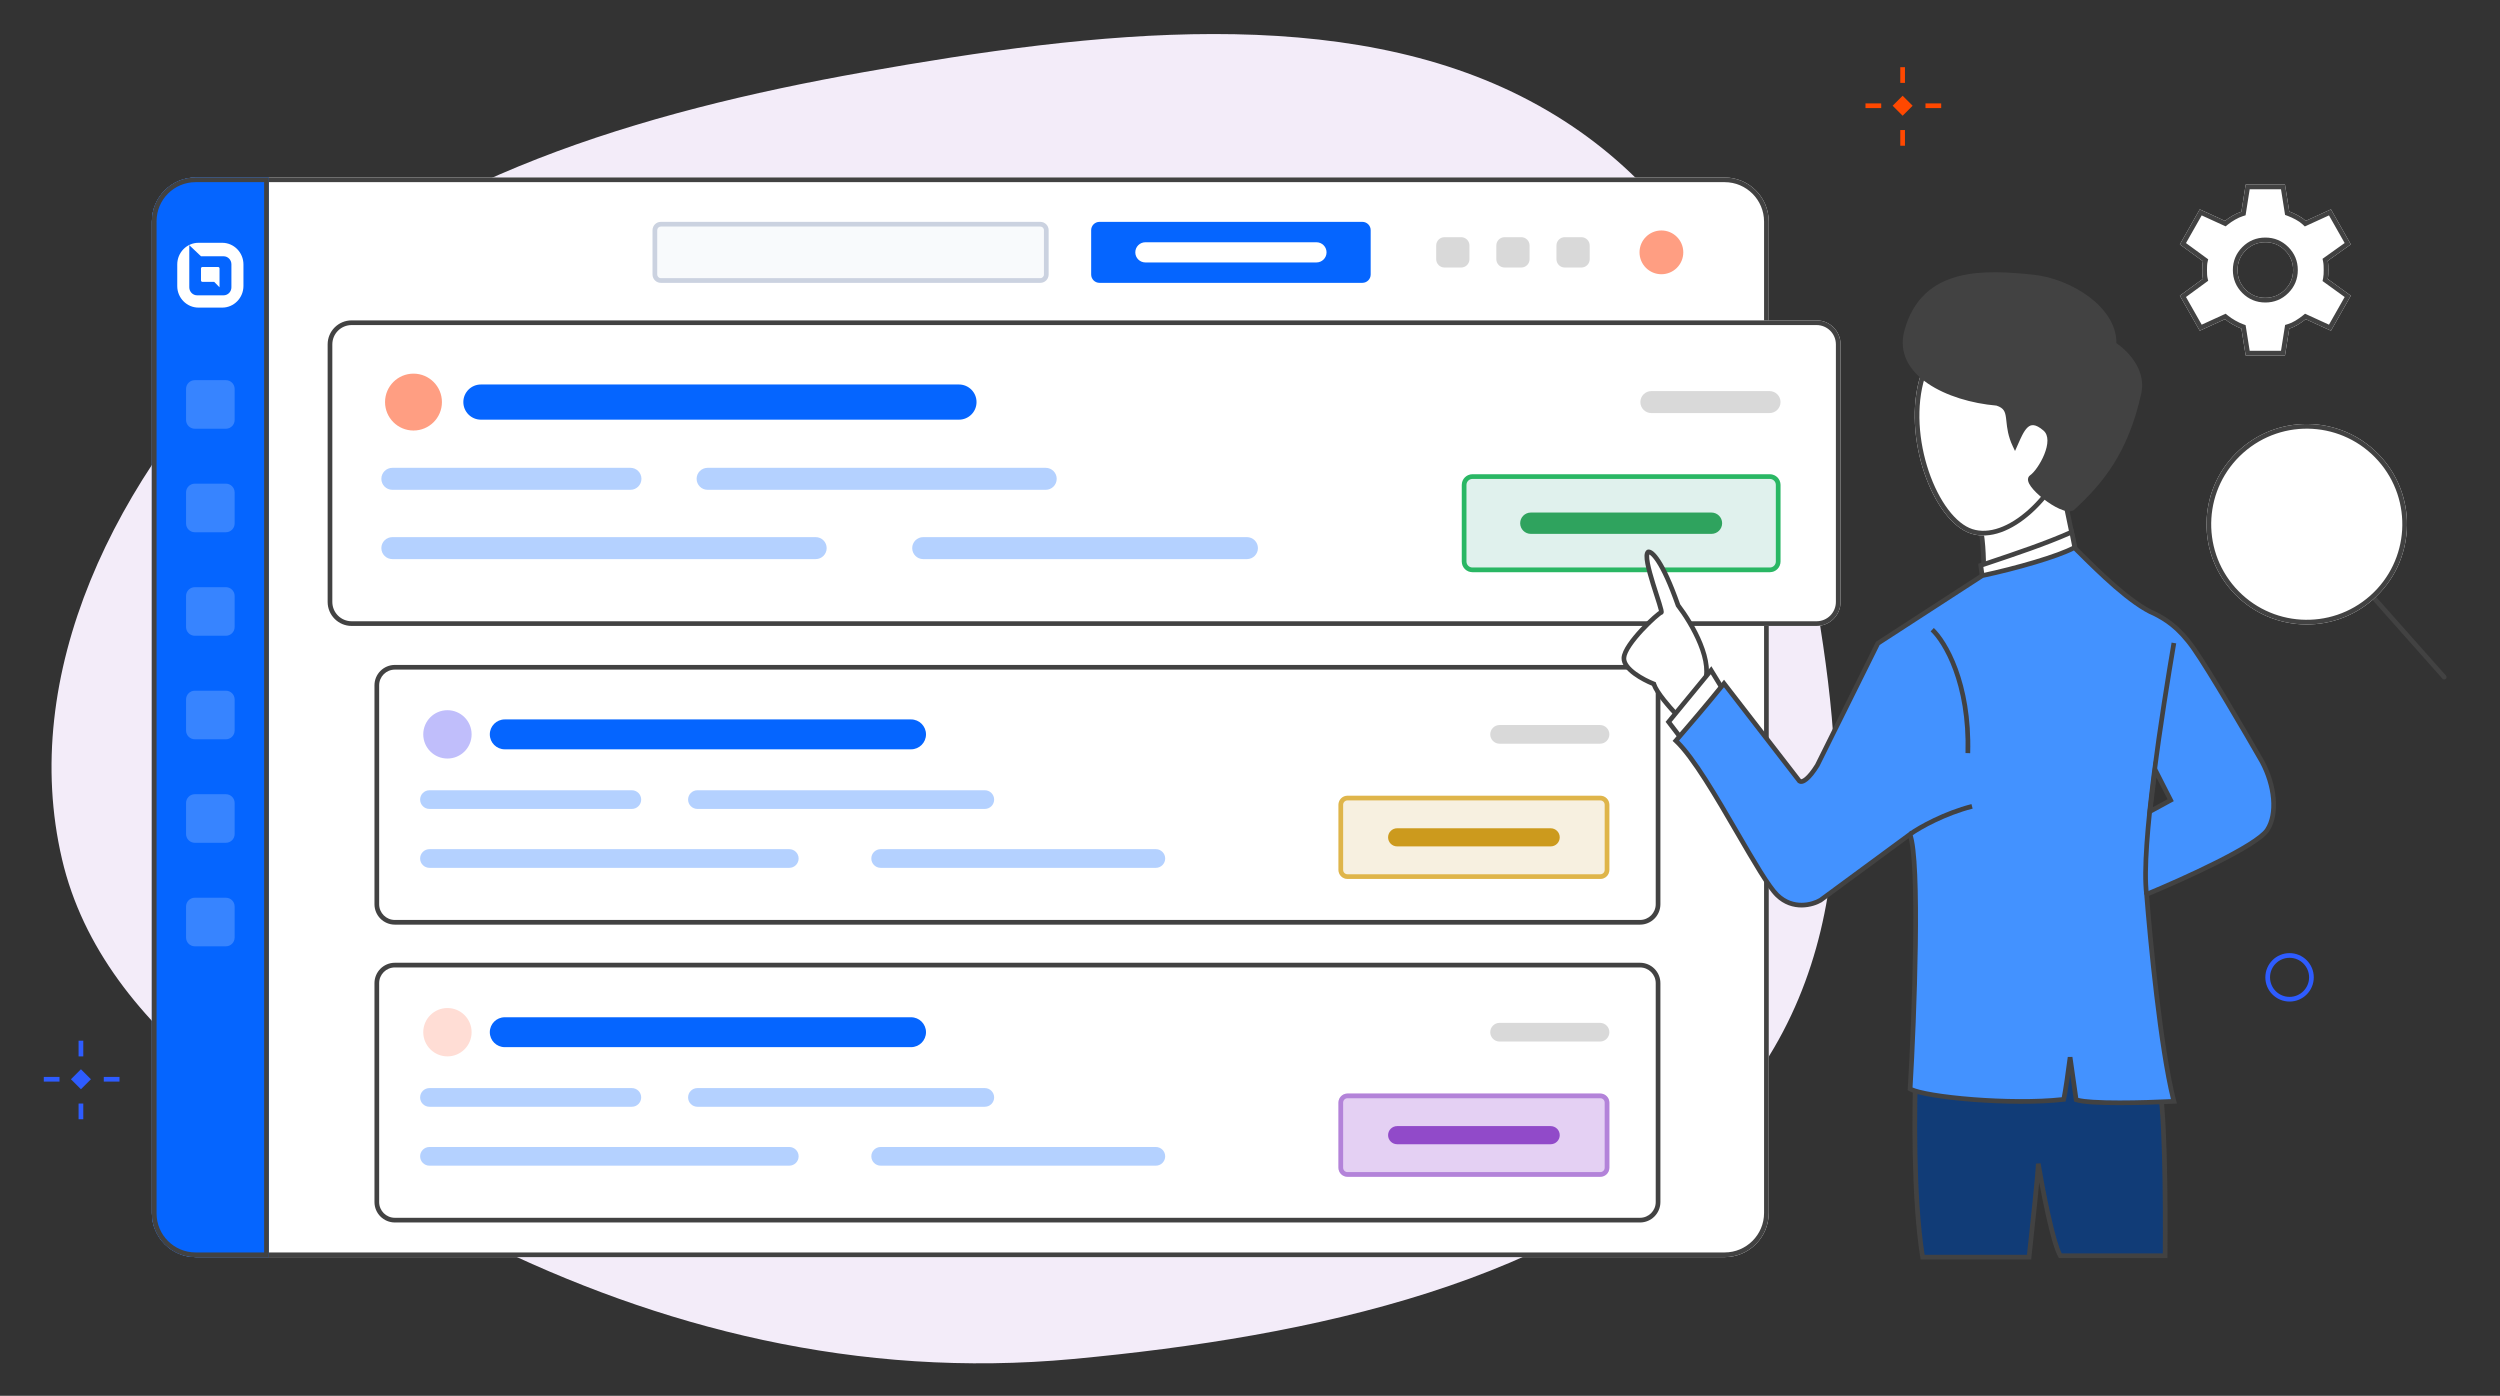 <svg width="480" height="268" viewBox="0 0 480 268" fill="none" xmlns="http://www.w3.org/2000/svg">
<rect x="0" y="0" width="480" height="268" fill="#333333" stroke="none"/>
<g clip-path="url(#clip0_99_8642)">
<path fill-rule="evenodd" clip-rule="evenodd" d="M165.898 13.841C210.113 5.992 257.932 0.363 293.757 19.374C330.015 38.614 341.417 75.217 347.797 110.366C354.3 146.186 358.095 185.636 329.459 216.055C301.031 246.253 251.784 256.657 206.063 260.925C164.677 264.787 126.478 254.938 92.542 238.166C56.414 220.31 19.843 198.907 11.908 164.966C3.661 129.693 21.517 91.761 51.446 62.389C79.93 34.435 122.748 21.501 165.898 13.841Z" fill="#F3ECF9"/>
<path d="M13.619 207.217L15.539 205.298L17.458 207.217L15.539 209.137L13.619 207.217Z" fill="#2E5CFF"/>
<path fill-rule="evenodd" clip-rule="evenodd" d="M22.943 207.667H19.927V206.767H22.943V207.667Z" fill="#2E5CFF"/>
<path fill-rule="evenodd" clip-rule="evenodd" d="M11.425 207.667H8.408V206.767H11.425V207.667Z" fill="#2E5CFF"/>
<path fill-rule="evenodd" clip-rule="evenodd" d="M15.088 214.896L15.088 211.88L15.989 211.88L15.989 214.896L15.088 214.896Z" fill="#2E5CFF"/>
<path fill-rule="evenodd" clip-rule="evenodd" d="M15.088 202.829L15.088 199.813L15.989 199.813L15.989 202.829L15.088 202.829Z" fill="#2E5CFF"/>
<path d="M29.161 42.55C29.161 37.869 32.956 34.074 37.637 34.074H331.124C335.805 34.074 339.6 37.869 339.6 42.55V232.893C339.6 237.574 335.805 241.369 331.124 241.369H37.637C32.956 241.369 29.161 237.574 29.161 232.893V42.55Z" fill="white"/>
<path fill-rule="evenodd" clip-rule="evenodd" d="M331.124 34.974H37.637C33.453 34.974 30.061 38.366 30.061 42.55V232.893C30.061 237.077 33.453 240.469 37.637 240.469H331.124C335.308 240.469 338.7 237.077 338.7 232.893V42.55C338.7 38.366 335.308 34.974 331.124 34.974ZM37.637 34.074C32.956 34.074 29.161 37.869 29.161 42.55V232.893C29.161 237.574 32.956 241.369 37.637 241.369H331.124C335.805 241.369 339.6 237.574 339.6 232.893V42.55C339.6 37.869 335.805 34.074 331.124 34.074H37.637Z" fill="#424242"/>
<path d="M29.161 42.471C29.161 37.834 32.92 34.074 37.557 34.074H51.613V241.369H37.557C32.92 241.369 29.161 237.61 29.161 232.972V42.471Z" fill="#0565FF"/>
<path fill-rule="evenodd" clip-rule="evenodd" d="M50.713 34.974H37.557C33.417 34.974 30.061 38.331 30.061 42.471V232.972C30.061 237.113 33.417 240.469 37.557 240.469H50.713V34.974ZM37.557 34.074C32.92 34.074 29.161 37.834 29.161 42.471V232.972C29.161 237.61 32.92 241.369 37.557 241.369H51.613V34.074H37.557Z" fill="#424242"/>
<path d="M38.108 59.061H42.666C44.912 59.061 46.742 57.194 46.742 54.901V50.775C46.742 48.483 44.912 46.616 42.666 46.616H38.108C35.862 46.616 34.032 48.483 34.032 50.775V54.934C34.032 57.194 35.862 59.061 38.108 59.061ZM36.311 47.042L38.59 49.203H42.922C43.757 49.203 44.431 49.891 44.431 50.742V55.163C44.431 56.015 43.757 56.703 42.922 56.703H37.852C37.017 56.703 36.343 56.015 36.343 55.163V47.042H36.311Z" fill="white"/>
<path d="M42.151 55.163L41.124 54.115H38.846C38.717 54.115 38.589 53.984 38.589 53.853V51.528C38.589 51.397 38.717 51.266 38.846 51.266H41.895C42.023 51.266 42.151 51.397 42.151 51.528V55.163Z" fill="white"/>
<path d="M35.724 74.67C35.724 73.742 36.476 72.991 37.404 72.991H43.37C44.298 72.991 45.05 73.742 45.05 74.67V80.637C45.05 81.564 44.298 82.316 43.37 82.316H37.404C36.476 82.316 35.724 81.564 35.724 80.637V74.67Z" fill="#3784FF"/>
<path d="M35.724 94.545C35.724 93.617 36.476 92.865 37.404 92.865H43.37C44.298 92.865 45.05 93.617 45.05 94.545V100.512C45.05 101.439 44.298 102.191 43.37 102.191H37.404C36.476 102.191 35.724 101.439 35.724 100.512V94.545Z" fill="#3784FF"/>
<path d="M35.724 114.42C35.724 113.492 36.476 112.74 37.404 112.74H43.37C44.298 112.74 45.05 113.492 45.05 114.42V120.387C45.05 121.314 44.298 122.066 43.37 122.066H37.404C36.476 122.066 35.724 121.314 35.724 120.387V114.42Z" fill="#3784FF"/>
<path d="M35.724 134.295C35.724 133.367 36.476 132.615 37.404 132.615H43.37C44.298 132.615 45.05 133.367 45.05 134.295V140.262C45.05 141.189 44.298 141.941 43.37 141.941H37.404C36.476 141.941 35.724 141.189 35.724 140.262V134.295Z" fill="#3784FF"/>
<path d="M35.724 154.17C35.724 153.242 36.476 152.49 37.404 152.49H43.37C44.298 152.49 45.05 153.242 45.05 154.17V160.137C45.05 161.064 44.298 161.816 43.37 161.816H37.404C36.476 161.816 35.724 161.064 35.724 160.137V154.17Z" fill="#3784FF"/>
<path d="M35.724 174.044C35.724 173.117 36.476 172.365 37.404 172.365H43.37C44.298 172.365 45.05 173.117 45.05 174.044V180.011C45.05 180.939 44.298 181.691 43.37 181.691H37.404C36.476 181.691 35.724 180.939 35.724 180.011V174.044Z" fill="#3784FF"/>
<path d="M125.288 44.196C125.288 43.313 126.004 42.597 126.887 42.597H199.736C200.619 42.597 201.335 43.313 201.335 44.196V52.707C201.335 53.59 200.619 54.306 199.736 54.306H126.887C126.004 54.306 125.288 53.59 125.288 52.707V44.196Z" fill="#F8FAFC"/>
<path fill-rule="evenodd" clip-rule="evenodd" d="M199.736 43.497H126.887C126.501 43.497 126.188 43.81 126.188 44.196V52.707C126.188 53.093 126.501 53.406 126.887 53.406H199.736C200.122 53.406 200.435 53.093 200.435 52.707V44.196C200.435 43.81 200.122 43.497 199.736 43.497ZM126.887 42.597C126.004 42.597 125.288 43.313 125.288 44.196V52.707C125.288 53.59 126.004 54.306 126.887 54.306H199.736C200.619 54.306 201.335 53.59 201.335 52.707V44.196C201.335 43.313 200.619 42.597 199.736 42.597H126.887Z" fill="#CBD2E0"/>
<path d="M209.503 44.196C209.503 43.313 210.219 42.597 211.102 42.597H261.571C262.454 42.597 263.17 43.313 263.17 44.196V52.707C263.17 53.59 262.454 54.306 261.571 54.306H211.102C210.219 54.306 209.503 53.59 209.503 52.707V44.196Z" fill="#0565FF"/>
<path d="M217.977 48.452C217.977 47.381 218.845 46.513 219.916 46.513H252.757C253.828 46.513 254.697 47.381 254.697 48.452C254.697 49.523 253.828 50.391 252.757 50.391H219.916C218.845 50.391 217.977 49.523 217.977 48.452Z" fill="white"/>
<path d="M62.907 66.122C62.907 63.576 64.971 61.512 67.517 61.512H348.781C351.327 61.512 353.391 63.576 353.391 66.122V115.571C353.391 118.117 351.327 120.181 348.781 120.181H67.517C64.971 120.181 62.907 118.117 62.907 115.571V66.122Z" fill="white"/>
<path fill-rule="evenodd" clip-rule="evenodd" d="M348.781 62.412H67.517C65.468 62.412 63.807 64.073 63.807 66.122V115.571C63.807 117.62 65.468 119.281 67.517 119.281H348.781C350.83 119.281 352.491 117.62 352.491 115.571V66.122C352.491 64.073 350.83 62.412 348.781 62.412ZM67.517 61.512C64.971 61.512 62.907 63.576 62.907 66.122V115.571C62.907 118.117 64.971 120.181 67.517 120.181H348.781C351.327 120.181 353.391 118.117 353.391 115.571V66.122C353.391 63.576 351.327 61.512 348.781 61.512H67.517Z" fill="#424242"/>
<path d="M280.663 93.104C280.663 91.973 281.58 91.056 282.711 91.056H339.812C340.943 91.056 341.86 91.973 341.86 93.104V107.811C341.86 108.943 340.943 109.859 339.812 109.859H282.711C281.58 109.859 280.663 108.943 280.663 107.811V93.104Z" fill="#E0F1ED"/>
<path fill-rule="evenodd" clip-rule="evenodd" d="M339.812 91.956H282.711C282.077 91.956 281.563 92.47 281.563 93.104V107.811C281.563 108.445 282.077 108.959 282.711 108.959H339.812C340.446 108.959 340.96 108.445 340.96 107.811V93.104C340.96 92.47 340.446 91.956 339.812 91.956ZM282.711 91.056C281.58 91.056 280.663 91.973 280.663 93.104V107.811C280.663 108.943 281.58 109.859 282.711 109.859H339.812C340.943 109.859 341.86 108.943 341.86 107.811V93.104C341.86 91.973 340.943 91.056 339.812 91.056H282.711Z" fill="#2AB764"/>
<path d="M88.961 77.199C88.961 75.334 90.473 73.822 92.338 73.822H184.116C185.981 73.822 187.493 75.334 187.493 77.199C187.493 79.065 185.981 80.577 184.116 80.577H92.338C90.473 80.577 88.961 79.065 88.961 77.199Z" fill="#0565FF"/>
<path d="M73.22 105.238C73.22 104.073 74.165 103.128 75.331 103.128H156.611C157.776 103.128 158.721 104.073 158.721 105.238C158.721 106.404 157.776 107.349 156.611 107.349H75.331C74.165 107.349 73.22 106.404 73.22 105.238Z" fill="#0565FF" fill-opacity="0.3"/>
<path d="M175.143 105.238C175.143 104.073 176.088 103.128 177.254 103.128H239.412C240.578 103.128 241.523 104.073 241.523 105.238C241.523 106.404 240.578 107.349 239.412 107.349H177.254C176.088 107.349 175.143 106.404 175.143 105.238Z" fill="#0565FF" fill-opacity="0.3"/>
<path d="M291.873 100.457C291.873 99.326 292.79 98.409 293.921 98.409H328.602C329.733 98.409 330.65 99.326 330.65 100.457C330.65 101.589 329.733 102.505 328.602 102.505H293.921C292.79 102.505 291.873 101.589 291.873 100.457Z" fill="#2FA35E"/>
<path d="M73.22 91.933C73.22 90.767 74.165 89.822 75.331 89.822H121.046C122.211 89.822 123.156 90.767 123.156 91.933C123.156 93.099 122.211 94.044 121.046 94.044H75.331C74.165 94.044 73.22 93.099 73.22 91.933Z" fill="#0565FF" fill-opacity="0.3"/>
<path d="M133.75 91.933C133.75 90.767 134.696 89.822 135.861 89.822H200.777C201.942 89.822 202.888 90.767 202.888 91.933C202.888 93.099 201.942 94.044 200.777 94.044H135.861C134.696 94.044 133.75 93.099 133.75 91.933Z" fill="#0565FF" fill-opacity="0.3"/>
<path d="M314.951 77.2C314.951 76.034 315.896 75.089 317.062 75.089H339.75C340.915 75.089 341.861 76.034 341.861 77.2C341.861 78.365 340.915 79.311 339.75 79.311H317.062C315.896 79.311 314.951 78.365 314.951 77.2Z" fill="#D9D9D9"/>
<path d="M84.851 77.2C84.851 80.216 82.406 82.661 79.39 82.661C76.373 82.661 73.928 80.216 73.928 77.2C73.928 74.183 76.373 71.738 79.39 71.738C82.406 71.738 84.851 74.183 84.851 77.2Z" fill="#FF9E82"/>
<path d="M71.898 131.583C71.898 129.419 73.652 127.665 75.816 127.665H314.881C317.045 127.665 318.799 129.419 318.799 131.583V173.614C318.799 175.778 317.045 177.532 314.881 177.532H75.816C73.652 177.532 71.898 175.778 71.898 173.614V131.583Z" fill="white"/>
<path fill-rule="evenodd" clip-rule="evenodd" d="M314.881 128.565H75.816C74.149 128.565 72.798 129.916 72.798 131.583V173.614C72.798 175.281 74.149 176.632 75.816 176.632H314.881C316.548 176.632 317.899 175.281 317.899 173.614V131.583C317.899 129.916 316.548 128.565 314.881 128.565ZM75.816 127.665C73.652 127.665 71.898 129.419 71.898 131.583V173.614C71.898 175.778 73.652 177.532 75.816 177.532H314.881C317.045 177.532 318.799 175.778 318.799 173.614V131.583C318.799 129.419 317.045 127.665 314.881 127.665H75.816Z" fill="#424242"/>
<path d="M256.983 154.517C256.983 153.556 257.762 152.777 258.724 152.777H307.258C308.219 152.777 308.998 153.556 308.998 154.517V167.018C308.998 167.98 308.219 168.759 307.258 168.759H258.724C257.762 168.759 256.983 167.98 256.983 167.018V154.517Z" fill="#F7F0E0"/>
<path fill-rule="evenodd" clip-rule="evenodd" d="M307.258 153.677H258.724C258.259 153.677 257.883 154.053 257.883 154.517V167.018C257.883 167.482 258.259 167.859 258.724 167.859H307.258C307.722 167.859 308.098 167.482 308.098 167.018V154.517C308.098 154.053 307.722 153.677 307.258 153.677ZM258.724 152.777C257.762 152.777 256.983 153.556 256.983 154.517V167.018C256.983 167.98 257.762 168.759 258.724 168.759H307.258C308.219 168.759 308.998 167.98 308.998 167.018V154.517C308.998 153.556 308.219 152.777 307.258 152.777H258.724Z" fill="#DFB54A"/>
<path d="M94.043 140.999C94.043 139.414 95.328 138.129 96.913 138.129H174.921C176.506 138.129 177.792 139.414 177.792 140.999C177.792 142.585 176.506 143.87 174.921 143.87H96.913C95.328 143.87 94.043 142.585 94.043 140.999Z" fill="#0565FF"/>
<path d="M80.664 164.832C80.664 163.841 81.467 163.037 82.458 163.037H151.542C152.533 163.037 153.337 163.841 153.337 164.832C153.337 165.823 152.533 166.626 151.542 166.626H82.458C81.467 166.626 80.664 165.823 80.664 164.832Z" fill="#0565FF" fill-opacity="0.3"/>
<path d="M167.294 164.832C167.294 163.841 168.098 163.037 169.089 163.037H221.921C222.912 163.037 223.715 163.841 223.715 164.832C223.715 165.823 222.912 166.626 221.921 166.626H169.089C168.098 166.626 167.294 165.823 167.294 164.832Z" fill="#0565FF" fill-opacity="0.3"/>
<path d="M266.511 160.768C266.511 159.807 267.29 159.027 268.252 159.027H297.73C298.691 159.027 299.47 159.807 299.47 160.768C299.47 161.73 298.691 162.509 297.73 162.509H268.252C267.29 162.509 266.511 161.73 266.511 160.768Z" fill="#CC9A1D"/>
<path d="M80.664 153.522C80.664 152.531 81.467 151.728 82.458 151.728H121.314C122.304 151.728 123.108 152.531 123.108 153.522C123.108 154.513 122.304 155.316 121.314 155.316H82.458C81.467 155.316 80.664 154.513 80.664 153.522Z" fill="#0565FF" fill-opacity="0.3"/>
<path d="M132.112 153.522C132.112 152.531 132.916 151.728 133.906 151.728H189.082C190.073 151.728 190.876 152.531 190.876 153.522C190.876 154.513 190.073 155.316 189.082 155.316H133.906C132.916 155.316 132.112 154.513 132.112 153.522Z" fill="#0565FF" fill-opacity="0.3"/>
<path d="M286.126 140.999C286.126 140.008 286.93 139.205 287.921 139.205H307.205C308.195 139.205 308.999 140.008 308.999 140.999C308.999 141.99 308.195 142.793 307.205 142.793H287.921C286.93 142.793 286.126 141.99 286.126 140.999Z" fill="#D9D9D9"/>
<path d="M90.55 140.999C90.55 143.563 88.471 145.641 85.907 145.641C83.344 145.641 81.265 143.563 81.265 140.999C81.265 138.435 83.344 136.357 85.907 136.357C88.471 136.357 90.55 138.435 90.55 140.999Z" fill="#C0BEFB"/>
<path d="M71.898 188.768C71.898 186.604 73.652 184.849 75.816 184.849H314.881C317.045 184.849 318.799 186.604 318.799 188.768V230.798C318.799 232.962 317.045 234.716 314.881 234.716H75.816C73.652 234.716 71.898 232.962 71.898 230.798V188.768Z" fill="white"/>
<path fill-rule="evenodd" clip-rule="evenodd" d="M314.881 185.749H75.816C74.149 185.749 72.798 187.101 72.798 188.768V230.798C72.798 232.465 74.149 233.816 75.816 233.816H314.881C316.548 233.816 317.899 232.465 317.899 230.798V188.768C317.899 187.101 316.548 185.749 314.881 185.749ZM75.816 184.849C73.652 184.849 71.898 186.604 71.898 188.768V230.798C71.898 232.962 73.652 234.716 75.816 234.716H314.881C317.045 234.716 318.799 232.962 318.799 230.798V188.768C318.799 186.604 317.045 184.849 314.881 184.849H75.816Z" fill="#424242"/>
<path d="M256.983 211.702C256.983 210.74 257.762 209.961 258.724 209.961H307.258C308.219 209.961 308.998 210.74 308.998 211.702V224.202C308.998 225.164 308.219 225.943 307.258 225.943H258.724C257.762 225.943 256.983 225.164 256.983 224.202V211.702Z" fill="#E4D0F3"/>
<path fill-rule="evenodd" clip-rule="evenodd" d="M307.258 210.861H258.724C258.259 210.861 257.883 211.237 257.883 211.702V224.202C257.883 224.667 258.259 225.043 258.724 225.043H307.258C307.722 225.043 308.098 224.667 308.098 224.202V211.702C308.098 211.237 307.722 210.861 307.258 210.861ZM258.724 209.961C257.762 209.961 256.983 210.74 256.983 211.702V224.202C256.983 225.164 257.762 225.943 258.724 225.943H307.258C308.219 225.943 308.998 225.164 308.998 224.202V211.702C308.998 210.74 308.219 209.961 307.258 209.961H258.724Z" fill="#B383D9"/>
<path d="M94.043 198.183C94.043 196.598 95.328 195.313 96.913 195.313H174.921C176.506 195.313 177.792 196.598 177.792 198.183C177.792 199.769 176.506 201.054 174.921 201.054H96.913C95.328 201.054 94.043 199.769 94.043 198.183Z" fill="#0565FF"/>
<path d="M80.664 222.016C80.664 221.025 81.467 220.222 82.458 220.222H151.542C152.533 220.222 153.337 221.025 153.337 222.016C153.337 223.007 152.533 223.81 151.542 223.81H82.458C81.467 223.81 80.664 223.007 80.664 222.016Z" fill="#0565FF" fill-opacity="0.3"/>
<path d="M167.294 222.016C167.294 221.025 168.098 220.222 169.089 220.222H221.921C222.912 220.222 223.715 221.025 223.715 222.016C223.715 223.007 222.912 223.81 221.921 223.81H169.089C168.098 223.81 167.294 223.007 167.294 222.016Z" fill="#0565FF" fill-opacity="0.3"/>
<path d="M266.511 217.952C266.511 216.991 267.29 216.211 268.252 216.211H297.73C298.691 216.211 299.47 216.991 299.47 217.952C299.47 218.913 298.691 219.693 297.73 219.693H268.252C267.29 219.693 266.511 218.913 266.511 217.952Z" fill="#914AC9"/>
<path d="M80.664 210.706C80.664 209.715 81.467 208.912 82.458 208.912H121.314C122.304 208.912 123.108 209.715 123.108 210.706C123.108 211.697 122.304 212.5 121.314 212.5H82.458C81.467 212.5 80.664 211.697 80.664 210.706Z" fill="#0565FF" fill-opacity="0.3"/>
<path d="M132.112 210.706C132.112 209.715 132.916 208.912 133.906 208.912H189.082C190.073 208.912 190.876 209.715 190.876 210.706C190.876 211.697 190.073 212.5 189.082 212.5H133.906C132.916 212.5 132.112 211.697 132.112 210.706Z" fill="#0565FF" fill-opacity="0.3"/>
<path d="M286.126 198.183C286.126 197.193 286.93 196.389 287.921 196.389H307.205C308.195 196.389 308.999 197.193 308.999 198.183C308.999 199.174 308.195 199.978 307.205 199.978H287.921C286.93 199.978 286.126 199.174 286.126 198.183Z" fill="#D9D9D9"/>
<path d="M90.55 198.183C90.55 200.747 88.471 202.826 85.907 202.826C83.344 202.826 81.265 200.747 81.265 198.183C81.265 195.62 83.344 193.541 85.907 193.541C88.471 193.541 90.55 195.62 90.55 198.183Z" fill="#FFDDD5"/>
<path d="M275.749 47.137C275.749 46.254 276.465 45.538 277.348 45.538H280.537C281.42 45.538 282.136 46.254 282.136 47.137V49.767C282.136 50.65 281.42 51.366 280.537 51.366H277.348C276.465 51.366 275.749 50.65 275.749 49.767V47.137Z" fill="#D9D9D9"/>
<path d="M287.293 47.137C287.293 46.254 288.009 45.538 288.893 45.538H292.081C292.964 45.538 293.68 46.254 293.68 47.137V49.767C293.68 50.65 292.964 51.366 292.081 51.366H288.893C288.009 51.366 287.293 50.65 287.293 49.767V47.137Z" fill="#D9D9D9"/>
<path d="M298.838 47.137C298.838 46.254 299.553 45.538 300.437 45.538H303.625C304.508 45.538 305.224 46.254 305.224 47.137V49.767C305.224 50.65 304.508 51.366 303.625 51.366H300.437C299.553 51.366 298.838 50.65 298.838 49.767V47.137Z" fill="#D9D9D9"/>
<path d="M323.192 48.452C323.192 50.773 321.311 52.654 318.99 52.654C316.669 52.654 314.788 50.773 314.788 48.452C314.788 46.131 316.669 44.25 318.99 44.25C321.311 44.25 323.192 46.131 323.192 48.452Z" fill="#FF9E82"/>
<path d="M380.923 112.685C380.805 108.109 381.069 104.358 379.826 99.272L385.437 84.419L395.42 90.966L399.146 108.939L380.923 112.685Z" fill="white"/>
<path fill-rule="evenodd" clip-rule="evenodd" d="M385.215 83.735L395.822 90.692L399.678 109.289L380.487 113.234L380.473 112.696C380.449 111.765 380.441 110.871 380.432 109.997C380.399 106.541 380.369 103.389 379.389 99.378L379.356 99.243L385.215 83.735ZM385.66 85.103L380.296 99.3C381.271 103.357 381.301 106.595 381.333 110.026C381.34 110.718 381.346 111.419 381.361 112.135L398.614 108.589L395.017 91.24L385.66 85.103Z" fill="#424242"/>
<path d="M399.147 83.977C395.443 95.726 385.643 104.789 378.417 102.447C371.168 100.094 365.033 83.837 368.737 72.088C372.44 60.339 382.158 56.851 391.829 59.9C401.5 62.949 402.85 72.228 399.147 83.977Z" fill="white"/>
<path fill-rule="evenodd" clip-rule="evenodd" d="M389.5 97.828C393.189 94.501 396.481 89.439 398.288 83.706C400.118 77.901 400.654 72.835 399.632 68.902C398.629 65.042 396.108 62.192 391.558 60.758C386.895 59.288 382.29 59.414 378.433 61.257C374.59 63.093 371.383 66.685 369.595 72.358C367.815 78.004 368.389 84.803 370.322 90.502C371.286 93.343 372.576 95.874 374.044 97.821C375.521 99.78 377.125 101.081 378.695 101.59C381.851 102.614 385.775 101.187 389.5 97.828ZM378.417 102.447C385.643 104.789 395.443 95.726 399.147 83.977C402.85 72.228 401.5 62.949 391.829 59.9C382.158 56.851 372.44 60.339 368.737 72.088C365.033 83.837 371.168 100.094 378.417 102.447Z" fill="#424242"/>
<path d="M317.537 131.321C318.006 132.917 320.705 135.975 321.996 137.305L327.005 131.664C329.384 127.422 324.786 119.608 322.19 116.231C319.153 107.572 317.101 105.784 316.455 105.973C315.084 106.886 319.473 117.534 318.945 117.592C318.417 117.651 311.905 123.635 311.787 126.334C311.694 128.493 315.581 130.558 317.537 131.321Z" fill="white"/>
<path fill-rule="evenodd" clip-rule="evenodd" d="M316.672 106.458C316.656 106.528 316.644 106.622 316.64 106.747C316.629 107.077 316.679 107.53 316.782 108.083C316.988 109.183 317.384 110.58 317.814 111.97C318.028 112.663 318.249 113.35 318.456 113.993C318.474 114.048 318.492 114.103 318.509 114.158C318.696 114.737 318.871 115.278 319.016 115.748C319.174 116.258 319.301 116.698 319.373 117.016C319.407 117.17 319.434 117.322 319.439 117.447C319.441 117.504 319.44 117.599 319.408 117.698C319.376 117.794 319.278 117.977 319.057 118.029C319.048 118.034 319.034 118.042 319.017 118.053C318.957 118.09 318.873 118.149 318.764 118.232C318.547 118.397 318.258 118.638 317.92 118.94C317.244 119.542 316.387 120.37 315.542 121.279C314.696 122.191 313.872 123.175 313.254 124.09C312.622 125.027 312.26 125.815 312.237 126.354C312.22 126.752 312.385 127.185 312.731 127.647C313.077 128.107 313.577 128.562 314.159 128.988C315.324 129.84 316.748 130.53 317.7 130.902L317.906 130.982L317.969 131.194C318.068 131.531 318.297 131.979 318.63 132.5C318.958 133.015 319.369 133.575 319.811 134.133C320.552 135.069 321.365 135.983 321.984 136.641L326.635 131.402C327.152 130.456 327.303 129.289 327.174 127.982C327.042 126.657 326.625 125.221 326.046 123.792C324.889 120.933 323.113 118.17 321.833 116.505L321.789 116.448L321.765 116.38C320.252 112.066 318.994 109.492 318.048 108.029C317.574 107.295 317.191 106.86 316.908 106.624C316.811 106.543 316.733 106.491 316.672 106.458ZM319.07 118.022C319.076 118.019 319.076 118.02 319.07 118.022V118.022ZM322.591 116.014C321.077 111.71 319.799 109.08 318.804 107.54C318.305 106.768 317.864 106.25 317.485 105.933C317.296 105.775 317.108 105.656 316.924 105.585C316.742 105.514 316.534 105.481 316.329 105.541L316.263 105.56L316.206 105.598C316.01 105.729 315.899 105.924 315.837 106.109C315.774 106.295 315.747 106.504 315.74 106.717C315.727 107.145 315.79 107.673 315.898 108.248C316.113 109.403 316.524 110.843 316.954 112.236C317.17 112.935 317.392 113.626 317.599 114.269C317.617 114.324 317.635 114.379 317.652 114.433C317.84 115.014 318.013 115.55 318.156 116.014C318.314 116.524 318.432 116.933 318.494 117.212C318.502 117.247 318.509 117.278 318.514 117.306C318.426 117.362 318.326 117.434 318.218 117.516C317.977 117.7 317.669 117.958 317.321 118.268C316.624 118.888 315.747 119.736 314.882 120.667C314.02 121.597 313.161 122.618 312.508 123.586C311.87 124.532 311.373 125.504 311.338 126.314C311.308 126.996 311.594 127.631 312.011 128.187C312.429 128.744 313.006 129.259 313.628 129.714C314.794 130.567 316.181 131.256 317.177 131.662C317.328 132.07 317.577 132.523 317.871 132.984C318.221 133.533 318.653 134.12 319.105 134.692C320.011 135.836 321.019 136.945 321.673 137.618L322.01 137.966L327.374 131.926L327.397 131.884C328.052 130.716 328.212 129.331 328.069 127.893C327.926 126.454 327.478 124.931 326.88 123.454C325.698 120.534 323.903 117.732 322.591 116.014Z" fill="#424242"/>
<path d="M328.527 128.688L330.782 132.367L322.858 141.858L320.369 138.607L328.527 128.688Z" fill="white"/>
<path fill-rule="evenodd" clip-rule="evenodd" d="M328.581 127.915L331.334 132.408L322.843 142.578L319.794 138.597L328.581 127.915ZM320.943 138.617L322.873 141.137L330.229 132.327L328.473 129.462L320.943 138.617Z" fill="#424242"/>
<path d="M369.147 241.369C367.316 230.254 367.532 212.044 367.868 204.329L390.499 195.891L414.32 207.537C415.675 210.84 415.802 231.288 415.696 241.098H395.58C394.14 238.642 392.157 228.288 391.345 223.418C391.345 224.942 390.168 236.02 389.579 241.369H369.147Z" fill="#113C77"/>
<path fill-rule="evenodd" clip-rule="evenodd" d="M390.523 195.402L414.671 207.208L414.736 207.366C414.928 207.834 415.084 208.562 415.217 209.459C415.352 210.367 415.469 211.487 415.57 212.759C415.772 215.305 415.912 218.486 416.006 221.865C416.194 228.623 416.199 236.194 416.146 241.103L416.141 241.548H395.323L395.192 241.326C394.8 240.657 394.394 239.499 393.993 238.109C393.588 236.704 393.178 235.017 392.788 233.261C392.323 231.164 391.886 228.96 391.523 227.004C391.413 228.186 391.277 229.561 391.131 231.005C390.763 234.635 390.321 238.743 390.027 241.418L389.982 241.819H368.765L368.703 241.442C366.864 230.277 367.082 212.026 367.419 204.309L367.432 204.011L390.523 195.402ZM368.305 204.646C367.98 212.431 367.796 229.964 369.53 240.919H389.176C389.469 238.247 389.886 234.364 390.235 230.914C390.605 227.268 390.896 224.15 390.896 223.418L391.789 223.344C392.194 225.773 392.892 229.571 393.667 233.066C394.054 234.813 394.46 236.48 394.858 237.86C395.211 239.087 395.549 240.053 395.848 240.648H415.251C415.299 235.742 415.288 228.432 415.106 221.89C415.012 218.517 414.873 215.354 414.673 212.83C414.573 211.568 414.458 210.471 414.327 209.591C414.212 208.816 414.088 208.236 413.961 207.862L390.475 196.38L368.305 204.646Z" fill="#424242"/>
<path d="M380.307 108.554L380.624 110.888C387.792 111.139 391.802 109.575 398.449 105.612C398.124 104.027 398.149 103.827 397.755 102.161C392.48 104.516 386.203 106.568 380.307 108.554Z" fill="white"/>
<path fill-rule="evenodd" clip-rule="evenodd" d="M398.068 101.528L398.193 102.057C398.433 103.072 398.522 103.564 398.626 104.142C398.693 104.513 398.767 104.919 398.89 105.521L398.955 105.834L398.68 105.998C395.348 107.985 392.647 109.388 389.867 110.259C387.079 111.133 384.232 111.464 380.609 111.337L380.23 111.324L379.811 108.246L380.164 108.127C380.678 107.954 381.195 107.781 381.713 107.607C387.15 105.781 392.778 103.89 397.572 101.75L398.068 101.528ZM380.803 108.862L381.019 110.449C384.382 110.538 387.023 110.207 389.598 109.401C392.201 108.585 394.758 107.277 397.945 105.388C397.85 104.912 397.79 104.576 397.735 104.271C397.655 103.825 397.586 103.446 397.439 102.793C392.715 104.861 387.248 106.697 382.006 108.458C381.603 108.593 381.202 108.727 380.803 108.862Z" fill="#424242"/>
<path fill-rule="evenodd" clip-rule="evenodd" d="M348.913 146.953L360.544 123.524L380.593 110.521C387.131 109.134 395.255 106.789 398.271 105.136C398.52 105.383 398.784 105.645 399.06 105.92C402.892 109.729 409.209 116.01 413.782 117.879C415.629 118.851 418.234 120.283 421.22 124.558C424.206 128.833 431.191 140.791 434.31 146.235C436.759 150.784 437.349 156.293 435.299 159.369C433.248 162.445 419.01 168.875 412.148 171.705C412.864 180.988 414.915 201.933 417.39 211.454C412.156 211.726 401.074 212.043 398.621 211.14L397.457 202.986C397.195 205.165 396.481 210.142 396.225 211.08C386.372 212.232 369.608 210.68 366.74 209.067C367.554 195.668 368.684 165.127 366.698 160.205L349.537 172.834C348.025 173.733 344.248 174.798 341.225 171.863C339.572 170.256 336.761 165.417 333.631 160.028C329.611 153.106 325.063 145.276 321.76 142.217C324.453 139.131 328.052 134.899 331.008 131.229L345.477 149.942C346.056 150.417 347.362 149.459 348.913 146.953ZM415.392 150.943C415.912 151.952 416.43 152.956 416.767 153.635L412.788 155.803L413.771 147.749C414.072 148.384 414.734 149.667 415.392 150.943Z" fill="#4392FF"/>
<path fill-rule="evenodd" clip-rule="evenodd" d="M398.349 104.58L398.587 104.817C398.837 105.064 399.101 105.326 399.378 105.601C401.295 107.507 403.821 110.019 406.438 112.287C409.064 114.564 411.739 116.558 413.952 117.462L413.972 117.47L413.992 117.481C415.877 118.472 418.548 119.946 421.589 124.3C424.589 128.596 431.585 140.574 434.701 146.012L434.706 146.022C435.958 148.347 436.737 150.921 436.94 153.316C437.143 155.705 436.775 157.965 435.673 159.619C435.378 160.062 434.887 160.533 434.277 161.018C433.66 161.509 432.893 162.033 432.019 162.578C430.272 163.668 428.072 164.856 425.729 166.031C421.179 168.316 416.062 170.569 412.622 171.996C413.36 181.441 415.391 201.974 417.826 211.341L417.965 211.875L417.414 211.904C414.791 212.04 410.704 212.188 406.963 212.188C405.093 212.188 403.303 212.151 401.824 212.057C400.366 211.965 399.149 211.814 398.465 211.562L398.213 211.469L397.472 206.275C397.411 206.705 397.347 207.14 397.284 207.565C397.043 209.185 396.796 210.697 396.659 211.199L396.579 211.492L396.277 211.527C391.31 212.108 384.623 212.006 378.829 211.559C375.929 211.336 373.243 211.025 371.098 210.668C370.025 210.489 369.083 210.299 368.314 210.1C367.554 209.903 366.931 209.691 366.52 209.459L366.274 209.321L366.291 209.04C366.698 202.346 367.183 191.368 367.319 181.451C367.387 176.492 367.368 171.804 367.208 168.051C367.128 166.175 367.013 164.538 366.857 163.221C366.744 162.266 366.612 161.499 366.463 160.938L349.786 173.209L349.767 173.221C348.168 174.172 344.142 175.323 340.912 172.185C340.04 171.338 338.897 169.679 337.6 167.602C336.296 165.512 334.808 162.95 333.245 160.259L333.242 160.254C331.231 156.791 329.094 153.112 327.048 149.916C324.995 146.711 323.059 144.033 321.454 142.547L321.134 142.251L321.421 141.921C324.111 138.838 327.707 134.611 330.657 130.947L331.015 130.503L345.787 149.606C345.808 149.612 345.849 149.613 345.922 149.594C346.063 149.555 346.271 149.446 346.543 149.219C347.08 148.772 347.76 147.958 348.52 146.734L360.196 123.213L380.418 110.098L380.5 110.081C383.757 109.39 387.41 108.46 390.624 107.497C393.849 106.531 396.592 105.543 398.055 104.742L398.349 104.58ZM380.768 110.944L360.893 123.834L349.307 147.172L349.296 147.189C348.509 148.462 347.764 149.374 347.119 149.911C346.798 150.178 346.474 150.376 346.159 150.462C345.83 150.551 345.478 150.525 345.192 150.289L345.153 150.257L331 131.955C328.215 135.396 324.932 139.259 322.381 142.189C324.008 143.8 325.88 146.423 327.806 149.431C329.863 152.644 332.009 156.339 334.017 159.797L334.02 159.802C335.587 162.498 337.068 165.049 338.364 167.126C339.669 169.217 340.758 170.781 341.539 171.54C344.341 174.262 347.853 173.303 349.288 172.458L366.899 159.499L367.116 160.037C367.388 160.713 367.593 161.78 367.751 163.116C367.91 164.464 368.026 166.125 368.107 168.013C368.268 171.79 368.287 176.497 368.219 181.463C368.085 191.251 367.611 202.066 367.208 208.796C367.521 208.934 367.966 209.08 368.539 209.228C369.274 209.418 370.189 209.604 371.245 209.78C373.358 210.132 376.016 210.44 378.898 210.662C384.542 211.097 391.006 211.2 395.859 210.669C395.989 210.045 396.189 208.809 396.394 207.432C396.637 205.801 396.88 204.017 397.011 202.933L397.903 202.923L399.026 210.796C399.621 210.957 400.607 211.078 401.881 211.159C403.333 211.252 405.101 211.288 406.963 211.288C410.433 211.288 414.208 211.16 416.819 211.032C414.393 201.238 412.401 180.845 411.699 171.74L411.674 171.414L411.976 171.289C415.4 169.877 420.665 167.567 425.326 165.227C427.657 164.057 429.829 162.884 431.543 161.814C432.4 161.28 433.136 160.775 433.717 160.314C434.304 159.847 434.707 159.445 434.924 159.119C435.873 157.696 436.236 155.665 436.043 153.392C435.852 151.13 435.112 148.677 433.917 146.454C430.792 141 423.822 129.069 420.851 124.816C417.931 120.634 415.4 119.239 413.591 118.287C411.236 117.319 408.474 115.243 405.848 112.967C403.207 110.677 400.661 108.146 398.747 106.243L398.742 106.238C398.551 106.048 398.366 105.865 398.189 105.689C396.587 106.506 393.91 107.452 390.882 108.36C387.672 109.321 384.028 110.25 380.768 110.944ZM413.513 146.153L414.178 147.556C414.475 148.183 415.131 149.456 415.792 150.737L415.793 150.74C416.312 151.746 416.831 152.753 417.17 153.435L417.362 153.823L412.235 156.616L413.513 146.153ZM414.036 149.29L413.34 154.989L416.17 153.448C415.846 152.806 415.42 151.981 414.992 151.15L414.986 151.138C414.656 150.498 414.324 149.853 414.036 149.29Z" fill="#424242"/>
<path d="M366.073 63.618C363.901 71.708 373.988 76.631 383.415 77.432C386.787 78.5 384.724 81.004 386.87 85.517C388.187 82.567 389.299 79.427 392.649 82.334C395.227 84.57 391.663 90.547 390.047 91.615C388.43 92.684 395.888 98.701 397.884 97.591C403.353 92.581 408.177 86.813 410.682 75.446C411.742 70.639 407.34 67.055 405.895 66.113C406.144 59.209 397.226 53.894 390.393 53.196C381.342 52.271 369.341 51.445 366.073 63.618Z" fill="#424242"/>
<path fill-rule="evenodd" clip-rule="evenodd" d="M370.287 57.052C368.629 58.608 367.305 60.762 366.507 63.735C365.992 65.653 366.206 67.366 366.945 68.879C367.689 70.401 368.978 71.746 370.648 72.887C373.994 75.173 378.791 76.588 383.453 76.983L383.503 76.987L383.55 77.003C384.456 77.289 385.058 77.693 385.446 78.255C385.825 78.804 385.96 79.45 386.048 80.124C386.079 80.355 386.104 80.594 386.131 80.843C386.238 81.846 386.362 83.004 386.878 84.386C387.066 83.965 387.258 83.548 387.457 83.16C387.806 82.484 388.202 81.848 388.693 81.397C389.198 80.934 389.817 80.657 390.569 80.743C391.295 80.826 392.076 81.24 392.944 81.994C393.716 82.663 394.004 83.598 394.008 84.576C394.011 85.547 393.736 86.597 393.338 87.581C392.939 88.569 392.406 89.516 391.867 90.287C391.336 91.046 390.771 91.676 390.295 91.991C390.275 92.004 390.274 92.01 390.274 92.011C390.274 92.011 390.274 92.011 390.274 92.011C390.271 92.019 390.263 92.056 390.279 92.136C390.313 92.306 390.435 92.562 390.673 92.892C391.142 93.542 391.95 94.33 392.888 95.066C393.824 95.8 394.861 96.459 395.773 96.865C396.229 97.068 396.638 97.2 396.976 97.252C397.288 97.3 397.497 97.274 397.626 97.217C403.027 92.261 407.769 86.571 410.243 75.349C410.736 73.112 409.966 71.143 408.862 69.591C407.755 68.035 406.34 66.941 405.65 66.49L405.436 66.352L405.446 66.097C405.563 62.855 403.526 59.924 400.531 57.688C397.542 55.456 393.681 53.984 390.348 53.644C385.812 53.18 380.629 52.755 376.179 53.931C373.964 54.516 371.946 55.495 370.287 57.052ZM375.949 53.06C380.58 51.837 385.923 52.287 390.439 52.748C393.938 53.106 397.953 54.64 401.069 56.967C404.107 59.234 406.371 62.321 406.35 65.877C407.151 66.431 408.506 67.539 409.595 69.069C410.788 70.746 411.688 72.973 411.122 75.543C408.591 87.023 403.705 92.868 398.188 97.923L398.149 97.959L398.103 97.984C397.728 98.192 397.277 98.209 396.839 98.141C396.394 98.073 395.905 97.909 395.407 97.687C394.409 97.243 393.309 96.539 392.333 95.774C391.36 95.011 390.481 94.164 389.944 93.419C389.679 93.053 389.468 92.672 389.396 92.313C389.359 92.129 389.354 91.927 389.419 91.73C389.486 91.526 389.618 91.359 389.799 91.24C390.131 91.02 390.617 90.503 391.129 89.771C391.633 89.051 392.132 88.163 392.504 87.244C392.877 86.32 393.111 85.391 393.108 84.579C393.105 83.773 392.872 83.123 392.355 82.674C391.548 81.974 390.933 81.69 390.467 81.637C390.027 81.587 389.658 81.734 389.301 82.061C388.93 82.401 388.592 82.922 388.257 83.572C387.998 84.076 387.755 84.627 387.503 85.199C387.43 85.365 387.356 85.532 387.281 85.701L386.883 86.592L386.464 85.71C385.533 83.754 385.362 82.141 385.233 80.914C385.207 80.675 385.184 80.451 385.156 80.241C385.071 79.591 384.955 79.129 384.705 78.767C384.469 78.425 384.076 78.121 383.325 77.876C378.576 77.465 373.639 76.02 370.14 73.63C368.382 72.429 366.968 70.975 366.136 69.274C365.301 67.564 365.067 65.628 365.638 63.501C366.474 60.387 367.876 58.08 369.671 56.396C371.463 54.714 373.625 53.675 375.949 53.06Z" fill="#424242"/>
<path fill-rule="evenodd" clip-rule="evenodd" d="M378.744 155.258C373.69 156.542 368.808 159.217 367.05 160.5L366.519 159.773C368.364 158.426 373.35 155.7 378.522 154.386L378.744 155.258Z" fill="#424242"/>
<path fill-rule="evenodd" clip-rule="evenodd" d="M413.102 148.789C414.297 139.39 415.897 129.57 416.944 123.378L417.831 123.528C416.785 129.716 415.188 139.522 413.995 148.903C413.399 153.594 412.904 158.174 412.631 162.14C412.357 166.114 412.307 169.443 412.589 171.646L411.696 171.76C411.402 169.463 411.458 166.059 411.733 162.078C412.008 158.088 412.505 153.489 413.102 148.789Z" fill="#424242"/>
<path fill-rule="evenodd" clip-rule="evenodd" d="M377.377 144.589C377.756 131.198 373.004 123.401 370.679 121.227L371.294 120.57C373.847 122.957 378.661 131.025 378.277 144.614L377.377 144.589Z" fill="#424242"/>
<path fill-rule="evenodd" clip-rule="evenodd" d="M439.596 191.4C441.667 191.4 443.346 189.721 443.346 187.649C443.346 185.578 441.667 183.899 439.596 183.899C437.524 183.899 435.845 185.578 435.845 187.649C435.845 189.721 437.524 191.4 439.596 191.4ZM439.596 192.3C442.164 192.3 444.246 190.218 444.246 187.649C444.246 185.081 442.164 182.999 439.596 182.999C437.027 182.999 434.945 185.081 434.945 187.649C434.945 190.218 437.027 192.3 439.596 192.3Z" fill="#2E5CFF"/>
<path d="M431.17 68.26L430.349 63.09C429.83 62.898 429.283 62.638 428.708 62.31C428.134 61.982 427.628 61.64 427.19 61.284L422.348 63.5L418.532 56.771L422.964 53.529C422.909 53.283 422.875 53.002 422.861 52.688C422.847 52.373 422.841 52.093 422.841 51.847C422.841 51.601 422.847 51.32 422.861 51.006C422.875 50.691 422.909 50.411 422.964 50.164L418.532 46.923L422.348 40.194L427.19 42.409C427.628 42.054 428.134 41.712 428.708 41.384C429.283 41.055 429.83 40.809 430.349 40.645L431.17 35.434H438.72L439.541 40.604C440.06 40.795 440.614 41.048 441.202 41.363C441.791 41.678 442.29 42.026 442.7 42.409L447.542 40.194L451.358 46.923L446.926 50.082C446.981 50.356 447.015 50.65 447.029 50.965C447.043 51.279 447.05 51.573 447.05 51.847C447.05 52.12 447.043 52.408 447.029 52.709C447.015 53.009 446.981 53.297 446.926 53.57L451.358 56.771L447.542 63.5L442.7 61.284C442.262 61.64 441.763 61.989 441.202 62.331C440.642 62.672 440.088 62.925 439.541 63.09L438.72 68.26H431.17ZM434.945 57.181C436.422 57.181 437.681 56.661 438.72 55.622C439.759 54.582 440.279 53.324 440.279 51.847C440.279 50.37 439.759 49.111 438.72 48.072C437.681 47.032 436.422 46.513 434.945 46.513C433.468 46.513 432.21 47.032 431.17 48.072C430.131 49.111 429.611 50.37 429.611 51.847C429.611 53.324 430.131 54.582 431.17 55.622C432.21 56.661 433.468 57.181 434.945 57.181Z" fill="white"/>
<path fill-rule="evenodd" clip-rule="evenodd" d="M430.349 63.09L431.17 68.26H438.72L439.541 63.09C440.088 62.925 440.642 62.672 441.202 62.331C441.763 61.989 442.262 61.64 442.7 61.284L447.542 63.5L451.358 56.771L446.926 53.57C446.981 53.297 447.015 53.009 447.029 52.709C447.043 52.408 447.05 52.12 447.05 51.847C447.05 51.573 447.043 51.279 447.029 50.965C447.015 50.65 446.981 50.356 446.926 50.082L451.358 46.923L447.542 40.194L442.7 42.409C442.29 42.026 441.791 41.678 441.202 41.363C440.614 41.048 440.06 40.795 439.541 40.604L438.72 35.434H431.17L430.349 40.645C429.83 40.809 429.283 41.055 428.708 41.384C428.134 41.712 427.628 42.054 427.19 42.409L422.348 40.194L418.532 46.923L422.964 50.164C422.909 50.411 422.875 50.691 422.861 51.006C422.847 51.32 422.841 51.601 422.841 51.847C422.841 52.093 422.847 52.373 422.861 52.688C422.875 53.002 422.909 53.283 422.964 53.529L418.532 56.771L422.348 63.5L427.19 61.284C427.628 61.64 428.134 61.982 428.708 62.31C429.283 62.638 429.83 62.898 430.349 63.09ZM422.724 62.338L427.324 60.233L427.758 60.586C428.151 60.906 428.616 61.221 429.155 61.529C429.694 61.837 430.196 62.074 430.661 62.245L431.156 62.428L431.939 67.36H437.952L438.74 62.39L439.282 62.227C439.745 62.089 440.229 61.87 440.734 61.562C441.266 61.238 441.731 60.912 442.133 60.586L442.566 60.233L447.166 62.338L450.177 57.028L445.93 53.961L446.044 53.394C446.089 53.168 446.118 52.926 446.13 52.668C446.143 52.379 446.15 52.105 446.15 51.847C446.15 51.588 446.143 51.307 446.13 51.004C446.118 50.73 446.088 50.482 446.044 50.259L445.93 49.688L450.175 46.661L447.166 41.355L442.527 43.479L442.086 43.067C441.742 42.746 441.31 42.441 440.778 42.157C440.219 41.858 439.703 41.623 439.23 41.449L438.734 41.266L437.952 36.334H431.939L431.152 41.336L430.62 41.503C430.173 41.645 429.685 41.862 429.155 42.165C428.616 42.473 428.151 42.788 427.758 43.108L427.324 43.46L422.724 41.355L419.71 46.67L423.97 49.785L423.842 50.36C423.801 50.544 423.772 50.77 423.76 51.045C423.747 51.35 423.741 51.617 423.741 51.847C423.741 52.077 423.747 52.344 423.76 52.649C423.772 52.923 423.801 53.15 423.842 53.334L423.97 53.908L419.71 57.024L422.724 62.338ZM439.356 56.258C438.147 57.467 436.66 58.081 434.945 58.081C433.231 58.081 431.743 57.467 430.534 56.258C429.325 55.049 428.711 53.561 428.711 51.847C428.711 50.132 429.325 48.645 430.534 47.435C431.743 46.226 433.231 45.613 434.945 45.613C436.66 45.613 438.147 46.226 439.356 47.435C440.566 48.645 441.179 50.132 441.179 51.847C441.179 53.561 440.566 55.049 439.356 56.258ZM438.72 55.622C437.681 56.661 436.422 57.181 434.945 57.181C433.468 57.181 432.21 56.661 431.17 55.622C430.131 54.582 429.611 53.324 429.611 51.847C429.611 50.37 430.131 49.111 431.17 48.072C432.21 47.032 433.468 46.513 434.945 46.513C436.422 46.513 437.681 47.032 438.72 48.072C439.759 49.111 440.279 50.37 440.279 51.847C440.279 53.324 439.759 54.582 438.72 55.622Z" fill="#424242"/>
<path fill-rule="evenodd" clip-rule="evenodd" d="M468.95 130.311L450.41 109.433L451.083 108.836L469.622 129.714C469.787 129.9 469.771 130.184 469.585 130.349C469.399 130.514 469.115 130.497 468.95 130.311Z" fill="#424242"/>
<path d="M457.291 87.872C464.349 95.821 463.627 107.987 455.679 115.045C447.73 122.104 435.564 121.382 428.505 113.433C421.447 105.485 422.169 93.319 430.117 86.26C438.066 79.202 450.232 79.924 457.291 87.872Z" fill="white"/>
<path fill-rule="evenodd" clip-rule="evenodd" d="M455.081 114.372C462.658 107.644 463.346 96.047 456.618 88.47C449.889 80.893 438.292 80.205 430.715 86.933C423.138 93.662 422.45 105.259 429.178 112.836C435.907 120.413 447.504 121.101 455.081 114.372ZM455.679 115.045C463.627 107.987 464.349 95.821 457.291 87.872C450.232 79.924 438.066 79.202 430.117 86.26C422.169 93.319 421.447 105.485 428.505 113.433C435.564 121.382 447.73 122.104 455.679 115.045Z" fill="#424242"/>
<path d="M363.384 20.303L365.304 18.384L367.224 20.303L365.304 22.223L363.384 20.303Z" fill="#FF4800"/>
<path fill-rule="evenodd" clip-rule="evenodd" d="M372.709 20.753H369.692V19.854H372.709V20.753Z" fill="#FF4800"/>
<path fill-rule="evenodd" clip-rule="evenodd" d="M361.191 20.753H358.174V19.854H361.191V20.753Z" fill="#FF4800"/>
<path fill-rule="evenodd" clip-rule="evenodd" d="M364.854 27.982L364.854 24.966L365.754 24.966L365.754 27.982L364.854 27.982Z" fill="#FF4800"/>
<path fill-rule="evenodd" clip-rule="evenodd" d="M364.854 15.916L364.854 12.899L365.754 12.899L365.754 15.916L364.854 15.916Z" fill="#FF4800"/>
</g>
<defs>
<clipPath id="clip0_99_8642">
<rect width="480" height="268" fill="white"/>
</clipPath>
</defs>
</svg>
